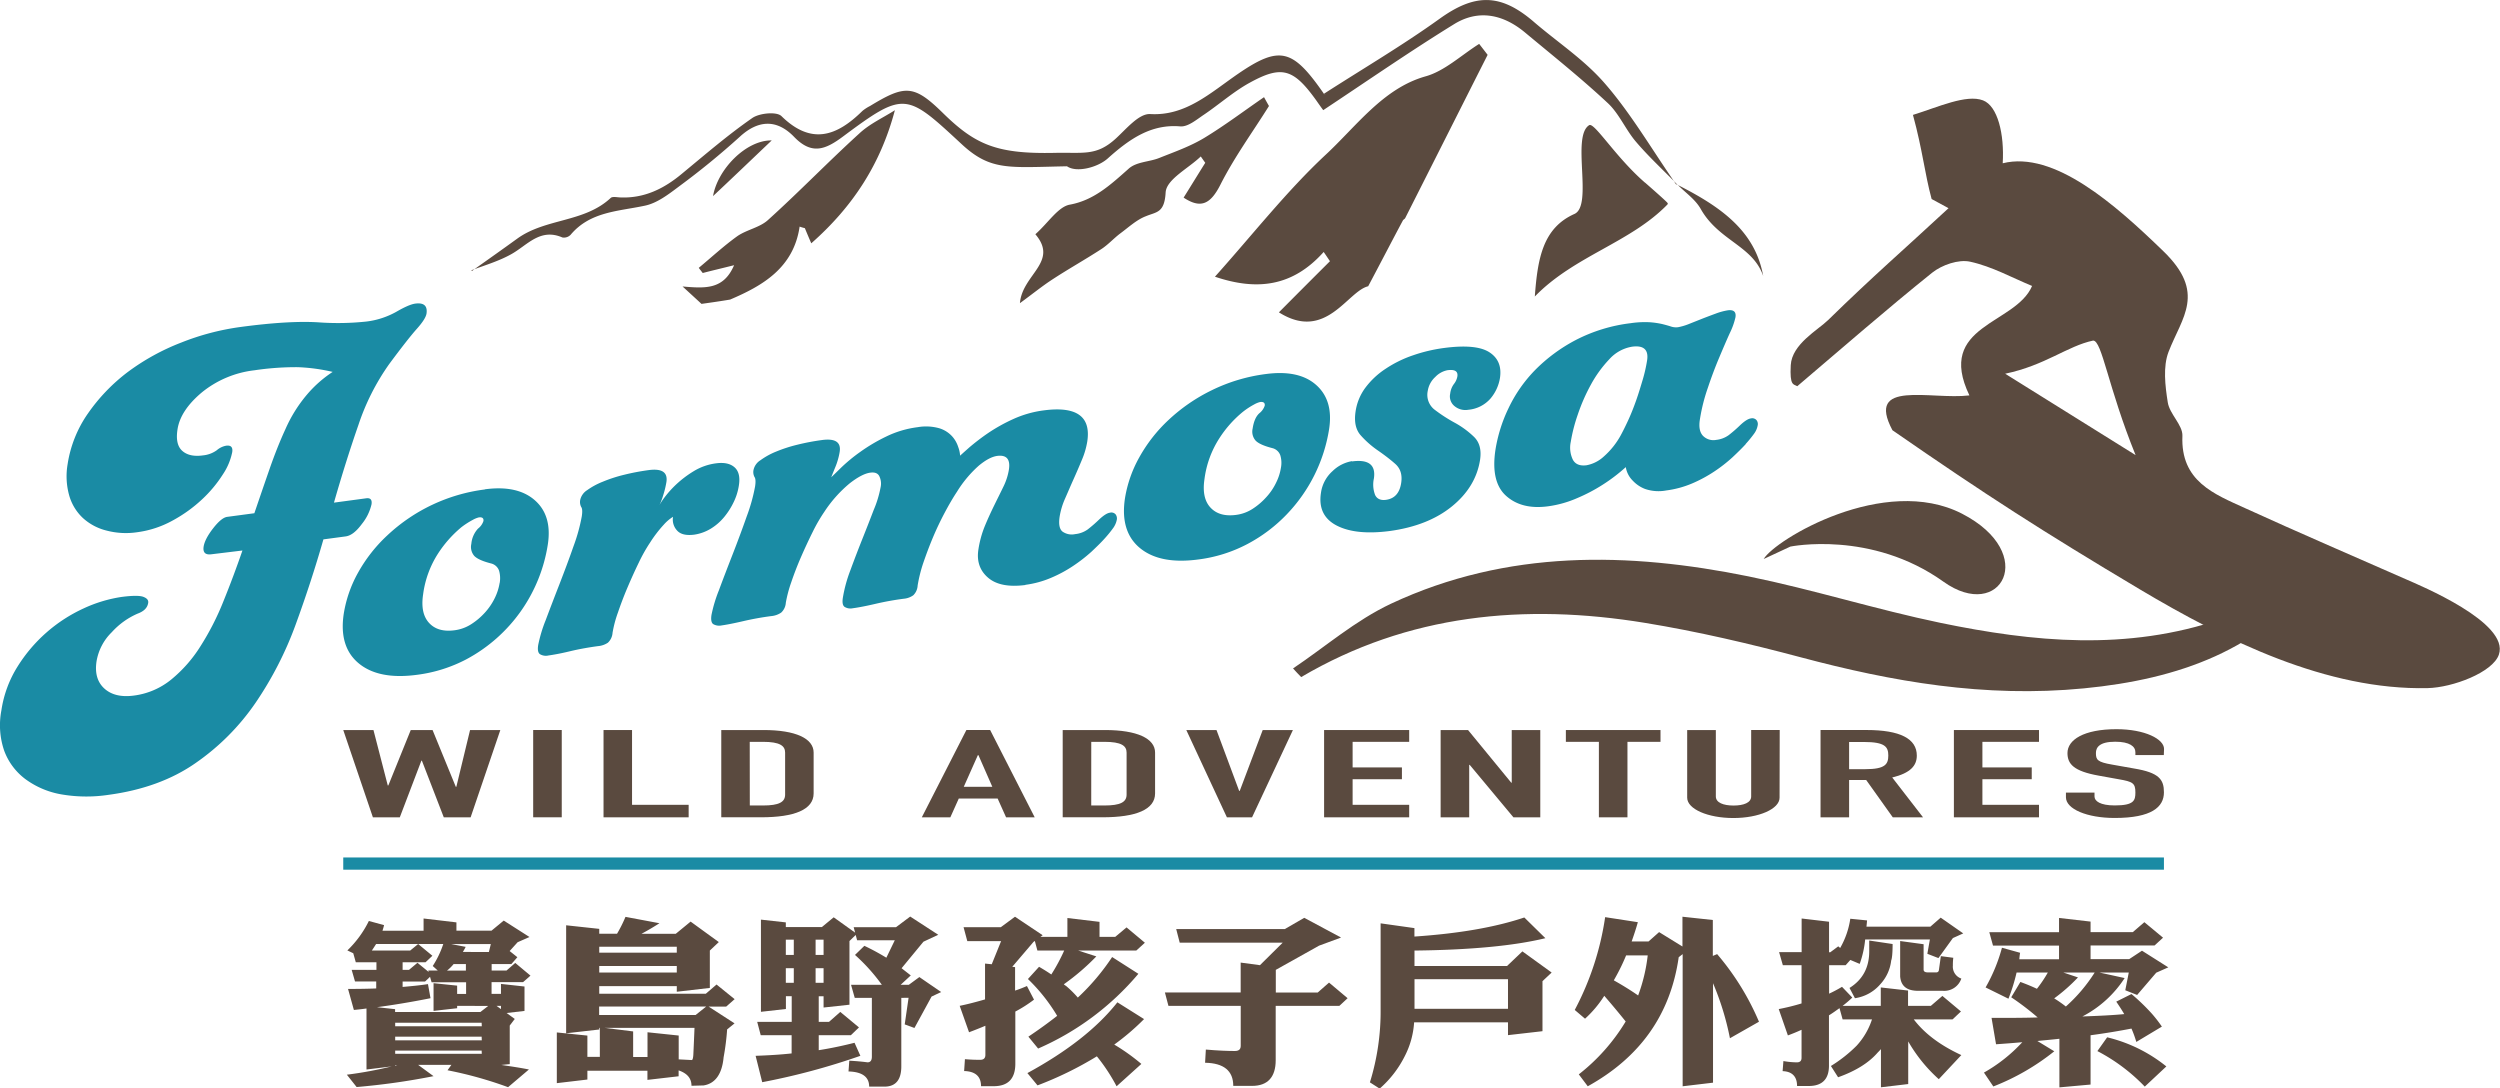 <svg xmlns="http://www.w3.org/2000/svg" viewBox="0 0 887.32 386.32"><defs><style>.cls-1,.cls-3{fill:#5a4a3f;}.cls-1{fill-rule:evenodd;}.cls-2{fill:#1a8ba4;}</style></defs><g id="&#x5716;&#x5C64;_2" data-name="&#x5716;&#x5C64; 2"><g id="&#x5716;&#x5C64;_1-2" data-name="&#x5716;&#x5C64; 1"><path class="cls-1" d="M544.1,7.5c-11.78-10-20.84-9.7-33.23-.78-13,9.34-26.65,17.36-40.95,26.55a1.25,1.25,0,0,1,.09.12l.09.1c.57.36.28.28,0,0a1.35,1.35,0,0,0-.25-.17l.07,0c-11.06-15.94-15.6-17.34-30.54-7.09-9.8,6.73-18.54,15-31.16,14.25-4-.18-8.36,5.19-12.14,8.65-6.95,6.39-11.56,4.89-21.8,5.13-20.36.43-28-2.83-39.36-13.9C324.42,30,321.31,30,308.78,37.63a14.82,14.82,0,0,0-2.66,1.72c-9.06,8.93-18.1,12.31-28.76,1.86-1.71-1.67-7.81-1.08-10.34.67-8.65,6-16.69,12.94-24.82,19.64-6.5,5.47-13.64,9-22.35,8.54-1-.07-2.51-.35-3.08.18-9.39,8.81-23.24,7.18-33.27,14.52-5,3.62-10.07,7.21-15.1,10.77,4.38-1.59,8.9-3,12.93-5.24,5.79-3.16,10.3-9.48,18.29-6a3.32,3.32,0,0,0,2.89-.94c6.93-8.27,16.89-8.32,26.33-10.34,4.37-.88,8.49-4.08,12.21-6.87A276.55,276.55,0,0,0,262.51,48.6c6.7-6.2,13.3-6.24,19.3-.06,6.26,6.51,11.09,4.61,17.36-.06,21.89-16.29,22.46-15.57,42.2,2.73,10.3,9.53,16.72,8.19,37.34,7.81,3.39,2.38,11,.41,14.57-2.88,7.82-7,15.43-12.15,25.64-11.28,2.76.2,5.74-2.39,8.41-4.17,5.42-3.66,10.52-8.19,16.12-11.27,11.55-6.37,15.67-5.06,23.86,6.4,1.08,1.57,2.18,3.07,2.34,3.28,15.8-10.48,31-21,46.44-30.52,8.45-5.23,17.19-3.68,25.14,2.92,9.88,8.23,19.95,16.24,29.44,25.11,4,3.71,6.4,9.58,10.07,13.81,4.19,4.91,8.87,9.27,13.36,13.84-8-11.58-15.3-24-24.24-34.34C562.37,21.16,552.76,15,544.1,7.5m50.95,57.75c-.32-.34-.64-.65-.95-1,.25.41.53.82.79,1.21l.06-.08c.18.09.33.19.53.28-.15-.15-.3-.27-.45-.41ZM167.49,96.19l.91-.66-1.08.39ZM505.87,27.13c-15,4.27-24.46,17.73-35.57,28-13.63,12.74-25.63,28.06-39.08,43.08,15,5.08,27.64,3.48,38.59-8.78.77,1.1,1.48,2.18,2.23,3.28-5.76,5.74-11.49,11.47-18.12,18.15,16.68,10.53,24.29-7.5,31.69-9.26,5.21-9.83,8.73-16.66,12.31-23.34.16-.33.65-.51.83-.86C508.51,58.1,518.26,38.73,528,19.47c-1-1.31-2-2.6-3-3.89-6.36,4-12.36,9.72-19.14,11.55M272.68,78c-2.93,2.75-7.56,3.47-10.95,5.8-4.81,3.45-9.18,7.5-13.72,11.27.45.62.94,1.22,1.41,1.83,3.16-.83,6.35-1.57,11.13-2.77-3.75,8.74-10.21,8.23-18.29,7.55,3.66,3.36,5.54,5.08,6.72,6.18,3.81-.54,7-1,10.15-1.53,11.34-4.83,22.52-11.13,24.68-25.9a17.94,17.94,0,0,0,1.86.55c.57,1.39,1.14,2.76,2.27,5.38,14.64-12.89,24.59-28,29.68-47.24-4.22,2.69-9,4.85-12.65,8.28-11,10-21.31,20.69-32.29,30.6m177.7-40.4c-.58-1-1.17-2.09-1.74-3.11-7,4.8-13.87,10-21.1,14.39-5.06,3.07-10.61,5-16.05,7.17-3.62,1.47-8.18,1.3-11,3.92-6.38,5.67-12.27,11.1-20.75,12.66-4.17.73-7.65,6.43-12.26,10.51C375.87,93,362.83,97.4,362,107.6c4.59-3.35,7.95-6.1,11.56-8.44,5.65-3.7,11.55-7,17.21-10.67,2.44-1.54,4.45-3.82,6.77-5.58,3-2.21,5.89-4.93,9.18-6.17,3.73-1.57,6.59-1.08,7-8.46.29-4.63,8.08-8.5,12.47-12.75.54.77,1.09,1.56,1.59,2.26-2.52,4-5,8.08-7.68,12.35,6.06,4,9.52,2.41,13.09-4.65,5-9.86,11.45-18.66,17.23-27.91M583.87,64.84c-10.41-9-18-21.56-19.83-20.41-6.41,4,1.47,28.44-5.21,31.5-11.23,5-13.09,15.81-14.08,29.31,14-14.44,34-19.12,47.16-32.75-.38-.69,2.39,1.46-8-7.65m11.61.83c2.76,2.77,6.18,5.08,8.12,8.5,6.4,11.34,18.5,13,22.17,23.8-2.87-16-15-24.54-30.29-32.3M253.08,69.6c6.41-6,13.1-12.42,20.82-19.76-9.12-.15-19.21,10.28-20.82,19.76"></path><path class="cls-2" d="M38.44,282.12a52.16,52.16,0,0,1-16.92-.22,30.14,30.14,0,0,1-12.61-5.45,22.14,22.14,0,0,1-7.42-10,27.87,27.87,0,0,1-1-14.29,40.28,40.28,0,0,1,5.74-15.58,54.36,54.36,0,0,1,23.43-20.63,49.26,49.26,0,0,1,13.56-4.09c3.89-.5,6.46-.5,7.72,0s1.8,1.16,1.66,2.13c-.28,1.77-1.54,3-3.82,3.83a26.68,26.68,0,0,0-9.08,6.54,18.79,18.79,0,0,0-5.43,10.33c-.64,4.16.27,7.4,2.75,9.67s6,3.13,10.56,2.51a26.19,26.19,0,0,0,13.19-5.68,48.44,48.44,0,0,0,10.37-11.8,95.23,95.23,0,0,0,8.17-16c2.4-5.91,4.65-11.94,6.74-18L75.1,196.72c-2.21.31-3.14-.61-2.83-2.7.28-1.77,1.37-3.92,3.35-6.47s3.65-3.91,5-4.1l9.66-1.29c1.8-5.28,3.59-10.51,5.37-15.63s3.66-9.89,5.67-14.24A50,50,0,0,1,109,140a42.44,42.44,0,0,1,9.07-8,64.16,64.16,0,0,0-12.44-1.68,100.05,100.05,0,0,0-15.37,1.11,36.13,36.13,0,0,0-18.6,7.83Q64,145.68,63,152.43c-.55,3.55,0,6.08,1.69,7.59s4.14,2.06,7.35,1.61a10,10,0,0,0,4.89-1.82,7.05,7.05,0,0,1,3.34-1.62c1.71-.23,2.42.55,2.15,2.31a21.94,21.94,0,0,1-3.32,7.88,45.1,45.1,0,0,1-7.31,8.79,50.2,50.2,0,0,1-10.5,7.57,35.62,35.62,0,0,1-12.58,4.16,27,27,0,0,1-10.84-.57,19.3,19.3,0,0,1-8.42-4.45,17.42,17.42,0,0,1-4.88-8A25.24,25.24,0,0,1,24,164.74a42.64,42.64,0,0,1,7.22-18A64.81,64.81,0,0,1,45.4,132,80.17,80.17,0,0,1,64.29,121.6a89.26,89.26,0,0,1,21.11-5.55q17-2.28,27.51-1.65a95.31,95.31,0,0,0,17.09-.27,28.77,28.77,0,0,0,10.6-3.43c3-1.74,5.25-2.73,6.79-2.94,3.05-.4,4.37.78,4,3.5-.2,1.3-1.35,3.11-3.44,5.45s-5.33,6.47-9.75,12.42a81.92,81.92,0,0,0-11,21.74q-4.44,12.75-8.67,27.53l11.44-1.54c1.52-.2,2.13.52,1.9,2.11a17.23,17.23,0,0,1-3.43,7c-2,2.72-3.9,4.18-5.78,4.42l-7.87,1.05q-4.29,15-9.84,30.2A125.33,125.33,0,0,1,90.7,249.45a82.86,82.86,0,0,1-21.33,21.41q-12.66,8.82-30.93,11.26"></path><path class="cls-2" d="M172.1,173.67q11.55-1.54,17.73,3.89t4.61,15.67A55.88,55.88,0,0,1,165.53,234a51.49,51.49,0,0,1-17.47,5.5q-13.62,1.84-20.75-4.07c-4.73-3.92-6.5-9.83-5.29-17.68a44.2,44.2,0,0,1,5-14.38A53.72,53.72,0,0,1,137.49,190a62,62,0,0,1,34.61-16.28m5.25,33.2a9.55,9.55,0,0,0-.23-4.4,4,4,0,0,0-2.76-2.52q-4.49-1.14-6-2.66a4.87,4.87,0,0,1-1.07-4.31,9.15,9.15,0,0,1,2.36-5.4,5.63,5.63,0,0,0,1.93-2.68c.16-1-.4-1.48-1.64-1.31a8.48,8.48,0,0,0-2.14.88,29,29,0,0,0-4.06,2.62,41.51,41.51,0,0,0-8.32,9.41,35.14,35.14,0,0,0-5.24,14.38c-.68,4.48,0,7.84,2.09,10.14s5.14,3.17,9.13,2.62a14.24,14.24,0,0,0,5.81-2.12,23.72,23.72,0,0,0,4.87-4.11,21.77,21.77,0,0,0,3.53-5.19,19.07,19.07,0,0,0,1.72-5.35"></path><path class="cls-2" d="M230.6,192.76a58.2,58.2,0,0,0-3.91,7c-1.37,2.81-2.69,5.74-4,8.82s-2.4,6-3.37,8.83a41.24,41.24,0,0,0-1.91,7.19,5.24,5.24,0,0,1-1.66,3.52,7.4,7.4,0,0,1-3.53,1.21c-3.17.43-6.51,1-10,1.84s-6,1.26-7.52,1.47a4.09,4.09,0,0,1-3.07-.46c-.67-.49-.88-1.58-.6-3.29a50.06,50.06,0,0,1,2.63-8.73q2.25-6,4.9-12.79c1.76-4.56,3.44-9,5-13.5a62.92,62.92,0,0,0,2.93-10.59c.26-1.72.19-2.83-.21-3.34a3.84,3.84,0,0,1-.29-2.74,5.54,5.54,0,0,1,2.41-3.23,25.69,25.69,0,0,1,5.55-3,50.62,50.62,0,0,1,7.57-2.46,81.17,81.17,0,0,1,8.75-1.66q7-.92,6.27,4.18a32.81,32.81,0,0,1-1.13,4.68,22.7,22.7,0,0,1-1.35,3.55,23.76,23.76,0,0,1,1.83-2.75,36.26,36.26,0,0,1,4.16-4.62,37.83,37.83,0,0,1,6.16-4.65,20.21,20.21,0,0,1,7.93-2.79c2.9-.39,5.09.09,6.59,1.43s2,3.52,1.5,6.53a20.3,20.3,0,0,1-1.75,5.64,25.71,25.71,0,0,1-3.36,5.35,19,19,0,0,1-4.79,4.21,15.71,15.71,0,0,1-5.89,2.15c-2.91.37-4.95-.11-6.17-1.51a5.7,5.7,0,0,1-1.39-4.82,14.57,14.57,0,0,0-3.25,2.75,44.73,44.73,0,0,0-5.06,6.65"></path><path class="cls-2" d="M364,207.63q-8.93,1.17-13.29-2.58c-2.93-2.5-4.09-5.84-3.45-10a36.5,36.5,0,0,1,2.31-8.4c1.07-2.59,2.19-5,3.36-7.39s2.25-4.53,3.24-6.59a21.44,21.44,0,0,0,1.92-6q.84-5.49-4.13-4.86c-1.93.26-4.12,1.44-6.6,3.5a41.59,41.59,0,0,0-7.7,9.22c-1.4,2.11-2.84,4.58-4.35,7.42s-2.92,5.79-4.2,8.84-2.4,6.06-3.41,9a50.93,50.93,0,0,0-2,8,5.22,5.22,0,0,1-1.54,3.48,6.82,6.82,0,0,1-3.42,1.24c-3.18.41-6.54,1-10.1,1.83s-6.25,1.32-8,1.55a3.92,3.92,0,0,1-2.87-.49c-.69-.49-.88-1.58-.61-3.28a49.71,49.71,0,0,1,2.7-9.81q2-5.46,4.21-11T310.1,181a38.35,38.35,0,0,0,2.43-7.95,6,6,0,0,0-.5-4.16c-.59-1-1.64-1.33-3.16-1.13-1.93.26-4.36,1.52-7.25,3.76a45.58,45.58,0,0,0-9.07,10.18,57.38,57.38,0,0,0-4,6.89c-1.44,2.89-2.85,5.91-4.2,9s-2.52,6.15-3.51,9.06a45.47,45.47,0,0,0-1.93,7.28,5.18,5.18,0,0,1-1.65,3.5,7.44,7.44,0,0,1-3.54,1.24c-3.18.41-6.5,1-10,1.81s-6,1.28-7.53,1.49a4.24,4.24,0,0,1-3.06-.46c-.66-.49-.86-1.58-.6-3.28a50.11,50.11,0,0,1,2.64-8.74c1.48-4,3.12-8.25,4.89-12.8s3.43-9,5-13.48A62.64,62.64,0,0,0,268,172.66c.26-1.72.18-2.83-.21-3.36a3.78,3.78,0,0,1-.29-2.74,5.43,5.43,0,0,1,2.42-3.22,25.88,25.88,0,0,1,5.53-3.05,51.66,51.66,0,0,1,7.56-2.45,81.82,81.82,0,0,1,8.76-1.66q7.05-.94,6.26,4.18a23.25,23.25,0,0,1-.63,2.78,22.65,22.65,0,0,1-1.07,3c-.43,1.08-.88,2.16-1.3,3.25q.94-.88,3.55-3.45a59.17,59.17,0,0,1,6.72-5.53,62,62,0,0,1,9.26-5.48,35.59,35.59,0,0,1,11.14-3.31,17.28,17.28,0,0,1,7.74.4,10.2,10.2,0,0,1,4.52,2.87,10.35,10.35,0,0,1,2.14,3.77,10.74,10.74,0,0,1,.67,3.08c.46-.45,1.56-1.42,3.27-2.94a79.53,79.53,0,0,1,6.53-5,61,61,0,0,1,9.08-5.07,37.78,37.78,0,0,1,10.7-3.06q17.58-2.35,15.56,11a28.35,28.35,0,0,1-1.94,6.61c-.95,2.3-1.95,4.62-3,6.95s-2,4.6-3,6.85a26.05,26.05,0,0,0-1.88,6.31c-.39,2.62-.07,4.38,1,5.27a5.67,5.67,0,0,0,4.52.91,9.22,9.22,0,0,0,4.41-1.63,47.77,47.77,0,0,0,4.08-3.54c1.58-1.48,2.86-2.3,3.8-2.42a2,2,0,0,1,2.06.58,2.45,2.45,0,0,1,.45,1.79,7.5,7.5,0,0,1-1.3,3.05,41.67,41.67,0,0,1-3,3.69c-1.28,1.44-2.89,3-4.77,4.77a55.94,55.94,0,0,1-6.45,5,46.78,46.78,0,0,1-7.83,4.22,34.59,34.59,0,0,1-9.18,2.5"></path><path class="cls-2" d="M449.41,132.74c7.7-1,13.62.25,17.73,3.89s5.65,8.85,4.6,15.67a56.35,56.35,0,0,1-15,30.22,54.65,54.65,0,0,1-13.94,10.54,50.94,50.94,0,0,1-17.46,5.51c-9.09,1.22-16-.14-20.75-4.06s-6.5-9.85-5.3-17.69a43.94,43.94,0,0,1,5-14.36A53.86,53.86,0,0,1,414.81,149,62.29,62.29,0,0,1,430.1,138.5a61.32,61.32,0,0,1,19.31-5.76M454.64,166a9.14,9.14,0,0,0-.23-4.42,4,4,0,0,0-2.74-2.51c-3-.76-5-1.65-6-2.67a4.8,4.8,0,0,1-1.07-4.29c.37-2.49,1.15-4.31,2.35-5.41a5.78,5.78,0,0,0,1.93-2.69c.16-1-.4-1.47-1.64-1.32a8.34,8.34,0,0,0-2.14.88,27,27,0,0,0-4.05,2.67,40,40,0,0,0-8.32,9.4A34.8,34.8,0,0,0,427.51,170c-.68,4.45,0,7.85,2.1,10.13s5.13,3.15,9.11,2.62a14,14,0,0,0,5.82-2.12,23.71,23.71,0,0,0,4.85-4.12,20.74,20.74,0,0,0,3.54-5.2,18.05,18.05,0,0,0,1.71-5.32"></path><path class="cls-2" d="M479.85,163.77q8.88-1.19,7.78,6.08a10.26,10.26,0,0,0,.43,5.82c.67,1.41,2,2,3.91,1.73,3-.43,4.81-2.39,5.35-6,.44-2.89-.26-5.12-2.11-6.76s-3.91-3.19-6.15-4.75a33.55,33.55,0,0,1-6.08-5.35q-2.69-3-1.84-8.54a18.62,18.62,0,0,1,3.53-8.47,28.28,28.28,0,0,1,7.08-6.61,41.57,41.57,0,0,1,9.63-4.76,55.78,55.78,0,0,1,11.15-2.65c7.58-1,12.94-.51,16.08,1.51s4.39,5.09,3.77,9.14a15,15,0,0,1-3.35,7.28,11.85,11.85,0,0,1-7.9,4,6,6,0,0,1-4.87-1.29,4.43,4.43,0,0,1-1.55-4.41,7.08,7.08,0,0,1,1.33-3.45,6,6,0,0,0,1.22-2.68c.27-1.83-.88-2.56-3.51-2.21a8.07,8.07,0,0,0-4.33,2.4,8.41,8.41,0,0,0-2.66,4.89,6.65,6.65,0,0,0,2.42,6.72,55.37,55.37,0,0,0,7,4.55,31.82,31.82,0,0,1,6.94,5.05c2,1.92,2.73,4.64,2.2,8.17q-1.49,9.65-10,16.56t-22.2,8.75c-7.85,1-14.09.4-18.65-1.94s-6.45-6.21-5.63-11.57a12.63,12.63,0,0,1,4.12-7.77,13,13,0,0,1,6.93-3.54"></path><path class="cls-2" d="M619.64,157.59c-1.32,1.45-2.9,3-4.8,4.78a53.23,53.23,0,0,1-6.43,5,49.19,49.19,0,0,1-7.83,4.22,35,35,0,0,1-9.21,2.49,14.73,14.73,0,0,1-7.5-.54,11.72,11.72,0,0,1-4.31-2.89,8.71,8.71,0,0,1-2.52-4.86,61,61,0,0,1-8.25,6.28,59.64,59.64,0,0,1-8.81,4.64,38.65,38.65,0,0,1-10.59,3q-9.3,1.23-14.82-3.71t-3.79-16.37A53.22,53.22,0,0,1,535.36,145a50,50,0,0,1,9.45-13.62,58.35,58.35,0,0,1,14.42-10.67,57.18,57.18,0,0,1,19.53-6,33.66,33.66,0,0,1,6.86-.33,29.16,29.16,0,0,1,4.45.66c1.17.3,2.19.58,3,.85a5.66,5.66,0,0,0,2.5.25,20,20,0,0,0,3.51-1l4.83-1.92c1.72-.68,3.41-1.31,5.06-1.92a22.17,22.17,0,0,1,4.33-1.17c2.06-.26,3,.59,2.65,2.55a25.31,25.31,0,0,1-2,5.56c-1.15,2.53-2.38,5.41-3.77,8.71s-2.72,6.81-4,10.64A63.75,63.75,0,0,0,603.32,149c-.41,2.64,0,4.53,1.15,5.72a5.2,5.2,0,0,0,4.66,1.41,9.26,9.26,0,0,0,4.4-1.66,47.23,47.23,0,0,0,4.07-3.53q2.37-2.24,3.83-2.43a2,2,0,0,1,2,.6,2.22,2.22,0,0,1,.44,1.78,7.12,7.12,0,0,1-1.27,3,41.74,41.74,0,0,1-3,3.68m-35-29.64c.59-3.8-1.2-5.43-5.32-4.88a13.86,13.86,0,0,0-8.09,4.46,42.4,42.4,0,0,0-6.53,9A65.58,65.58,0,0,0,560,147.14a58,58,0,0,0-2.49,9.69,9.87,9.87,0,0,0,.75,6.35c.9,1.62,2.52,2.26,4.87,1.95a12.45,12.45,0,0,0,6.15-3.14,27.86,27.86,0,0,0,6-7.55c.75-1.39,1.64-3.16,2.65-5.36s1.93-4.54,2.8-7,1.62-5,2.35-7.43a53.1,53.1,0,0,0,1.51-6.67"></path><path class="cls-1" d="M699,140.34c-12.05-25.06,16.43-25.09,22.24-38.85-7-2.87-14.24-6.93-22-8.61-4.09-.9-10,1.15-13.46,3.91-16.28,13.07-32,26.81-47.88,40.29-1.31-.8-2.72,0-2.31-7.48s9.69-12.5,13.26-16c16.39-16,25.95-24.15,42.74-39.71-1.4-.72-4.58-2.51-6-3.25-2.48-9.13-3.17-17.18-6.63-29.86,8.89-2.75,18.93-7.42,24.86-5.16,5.24,2,7.62,12,7,22.33,18.25-4.55,39.9,14.63,57,31.19,15.33,14.82,6.64,23.35,1.85,35.77-2,5.24-1.2,12-.27,17.88.63,4.17,5.35,8.05,5.2,11.93-.68,16.09,11.2,20.61,22.32,25.67,18.9,8.63,38,16.84,57,25.2,4.86,2.15,36.91,15.37,33,26.75-2.15,6.3-16.37,11.69-25.28,11.89-35.81.79-71.46-16.79-102.3-35.14-34.43-20.53-54.63-33.5-87.66-56.39C662,134.54,685.3,142,699,140.34m12.69-7.69c17.11,10.69,31,19.32,46.29,28.88-9.8-24.11-11.91-40.67-15.07-40.65-9.15,1.94-17,8.8-31.22,11.77"></path><path class="cls-1" d="M822.41,204.18c-19.91,26.41-48.92,36.86-82.77,40.14-35.29,3.43-68.2-2.43-100.39-11-18.07-4.81-36.53-9.16-55.36-12.24-42.74-7-84.1-3.13-122.06,19.23-1-1-1.93-2-2.89-3.07,11.54-7.73,22-16.95,34.83-23,41.29-19.3,84.3-18.3,126.81-9.67,23.11,4.71,45.22,11.74,68.3,16.53,32.56,6.71,65.94,10.14,99.74-1.45,10.74-3.69,20.5-9.33,33.79-15.53"></path><path class="cls-1" d="M635.45,194s28.66-5.9,54.34,12.46c20.34,14.55,34-10,6.58-24.14-27.55-14.15-66.35,9.2-70.39,16.09"></path><polygon class="cls-3" points="167.04 290.09 157.51 290.09 149.74 269.98 149.56 269.98 141.9 290.09 132.35 290.09 121.83 259.11 132.55 259.11 137.63 278.78 137.83 278.78 145.79 259.11 153.53 259.11 161.77 279.25 161.97 279.25 166.84 259.11 177.58 259.11 167.04 290.09"></polygon><rect class="cls-3" x="189.24" y="259.1" width="10.14" height="30.98"></rect><polygon class="cls-3" points="214.21 259.11 224.33 259.11 224.33 285.65 244.42 285.65 244.42 290.09 214.21 290.09 214.21 259.11"></polygon><path class="cls-3" d="M256,259.11h15c11.42,0,17.78,3,17.78,8v14.5c0,5.73-6.77,8.47-18.68,8.47H256Zm10.13,26.78h4.68c5.66,0,7.85-1.2,7.85-3.86V267.12c0-2.44-1.89-3.82-7.85-3.82H266.1Z"></path><path class="cls-3" d="M343,259.1h8.43l15.82,31H357.09l-3-6.68H340.3l-3,6.68H327.17Zm4.27,8.92h-.2l-5,11.23h10.13Z"></path><path class="cls-3" d="M377.18,259.11h15c11.42,0,17.79,3,17.79,8v14.5c0,5.73-6.76,8.47-18.68,8.47H377.18Zm10.13,26.78H392c5.67,0,7.86-1.2,7.86-3.86V267.12c0-2.44-1.89-3.82-7.86-3.82h-4.68Z"></path><polygon class="cls-3" points="444.39 290.09 435.46 290.09 421.05 259.11 431.77 259.11 439.81 280.71 440.02 280.71 448.17 259.11 458.89 259.11 444.39 290.09"></polygon><polygon class="cls-3" points="469.96 259.11 500.16 259.11 500.16 263.3 480.08 263.3 480.08 272.38 497.58 272.38 497.58 276.57 480.08 276.57 480.08 285.65 500.16 285.65 500.16 290.09 469.96 290.09 469.96 259.11"></polygon><polygon class="cls-3" points="511.32 259.11 521.05 259.11 536.37 277.78 536.56 277.78 536.56 259.11 546.69 259.11 546.69 290.09 537.16 290.09 521.65 271.48 521.46 271.48 521.46 290.09 511.32 290.09 511.32 259.11"></polygon><polygon class="cls-3" points="567.49 263.3 555.77 263.3 555.77 259.11 589.36 259.11 589.36 263.3 577.63 263.3 577.63 290.09 567.49 290.09 567.49 263.3"></polygon><path class="cls-3" d="M631.62,283.12c0,4-7.35,7.22-16.39,7.22s-16.4-3.18-16.4-7.22v-24H609v23.57c0,2.2,2.69,3.22,6.28,3.22s6.26-1,6.26-3.22V259.1h10.13Z"></path><path class="cls-3" d="M646.16,259.1h16.28c12,0,17.89,3.09,17.89,9.08,0,3.58-2.27,6.2-8.73,7.77l10.94,14.14H671.8l-9.44-13.25H656.3v13.25H646.16ZM656.3,273h5.75c7.06,0,8.16-1.75,8.16-4.85s-1.19-4.8-8.66-4.8H656.3Z"></path><polygon class="cls-3" points="693.49 259.11 723.7 259.11 723.7 263.3 703.61 263.3 703.61 272.38 721.12 272.38 721.12 276.57 703.61 276.57 703.61 285.65 723.7 285.65 723.7 290.09 693.49 290.09 693.49 259.11"></polygon><path class="cls-3" d="M768,268H757.91v-1c0-2.06-2-3.74-7.16-3.74-5.57,0-6.85,2-6.85,4,0,2.41.49,3.22,5.76,4.12l7.77,1.38c8.94,1.47,10.61,3.94,10.61,8.47,0,5.21-4.37,9.09-17.47,9.09-9.85,0-17.31-3.18-17.31-7.33v-1.67H743.4v1.38c0,1.62,2,3.17,7.17,3.17,6.86,0,7.34-1.76,7.34-4.6,0-3.29-.9-3.83-5.85-4.68l-7.26-1.31c-8.76-1.58-11-4.1-11-8,0-4.68,5.76-8.47,17.39-8.47,10.14,0,16.89,3.53,16.89,7Z"></path><rect class="cls-2" x="121.83" y="304.34" width="646.21" height="4.34"></rect><path class="cls-3" d="M162,327.38v2.94h12.45l4.34-3.58,9.14,5.83-4.21,1.85-2.83,3.13,2.74,2.19-2.13,2.43h-7v2.31h5.27l3.11-2.71,5.4,4.51-2.63,2.31H174.47v4.15h3.34v-3.52l8.35.92v8.67l-6.36.73,2.9,2.11L180.92,364v13.68l-3,.3c3.45.51,6.78,1,9.81,1.61l-7.4,6.28a140.2,140.2,0,0,0-21.49-6l1.37-1.91H148.42l5.46,4a247.29,247.29,0,0,1-27.3,3.86l-3.47-4.38A140.27,140.27,0,0,0,139,378.5l-8.92,1.1V357.94c-1.65.24-3.1.39-4.48.52L123.53,351c3.54,0,6.85-.05,10-.17v-2.49H126l-1.18-4.11h8.79v-2.7h-7.33l-.9-3.2-2.09-1a37.24,37.24,0,0,0,7.63-10.45l5.39,1.47c-.15.73-.37,1.36-.56,2h14.59V326Zm-10,17.1h3.39l-1.8-1.62a33.79,33.79,0,0,0,3.74-7.8H133.49c-.49.76-1,1.56-1.52,2.32h13.61l2.84-2.32,5.05,4.17-2.43,2.3H142.9v2.7h2.27l3-2.51,4,3.27ZM162.25,357v.85l-8.37.95v-9.84l8.37.87v2.95h3.18v-4.15H153.18l-.55-1.93-1.78,1.68H142.9v1.91c3.25-.28,6.27-.58,9-1l.9,5c-7,1.4-13.34,2.43-19,3.19l6.43.7v1h30.28l2.77-2.14Zm8.7,6H140.26v1.25H171Zm0,4.95H140.26v1.29H171Zm0,4.94H140.26v1.14H171ZM141,378h-.77v.21c.27-.09.56-.15.77-.21m20-35.82a15.41,15.41,0,0,1-2.34,2.31h6.7v-2.31Zm12.52-4.28.69-2.83H160.11l5.17,1a19.56,19.56,0,0,1-1,1.8ZM176.22,357l1.59,1.16V357Z"></path><path class="cls-3" d="M234.06,327.68c-2.22,1.42-4.3,2.64-6.36,3.74h12.16l5.26-4.32,10,7.27-3.18,3v13.27L240.21,352v-2H212.69v2.71h37.82l3.81-3.28,6.42,5.2-3,2.64h-6.23l9.2,5.95-2.63,2.14a86.31,86.31,0,0,1-1.25,9.89c-.55,6-3,9.36-7.12,10l-4.28.12c0-2.63-1.52-4.42-4.57-5.46V382l-11.07,1.28v-3.24H208.48v3.12l-10.85,1.28v-18l10.85,1.12v7.56h4.42v-10.3h-.21v.58l-11.75,1.34V328.41l11.75,1.27v1.74H219a48.25,48.25,0,0,0,3-6Zm6.15,8.35H212.69v2.1h27.52Zm0,6.83H212.69v2.32h27.52Zm6.69,17.38,3.75-3h-38v3Zm-22.18,5.84v9.08h5.1v-8.78l11.07,1.16V376l4.64.24c.27,0,.49-.63.56-2,.13-2.78.27-5.9.41-9.43h-32Z"></path><path class="cls-3" d="M278.91,327.38v1.67h12.78l4.21-3.47,7.6,5.44L303,329.1h15l5.06-3.79,9.95,6.47-5.26,2.46L320,343.65c1.11.89,2.22,1.74,3.26,2.56l-3.6,3.33h2.9l3.75-2.75,7.72,5.31-3.39,1.61-6.08,11.15-3.45-1.27,1.37-9.43H319.9V378.5c0,4.75-2,7.17-5.95,7.17h-5.46c0-3.46-2.49-5.25-7.33-5.38l.28-3.82c2.21.12,4.36.3,6.49.58,1,0,1.52-.67,1.52-2V354.16h-6.08l-1.31-4.62H313a65.27,65.27,0,0,0-9.54-10.61l3.33-3.23a81.85,81.85,0,0,1,7.8,4.22l3-6.2H304.21l-.5-1.88L301.5,334V356.6l-9.19,1v-4h-1.72v9.09h3.65l4-3.53,6.63,5.5L302,367.42H290.59v5.32c4.49-.7,8.7-1.62,12.71-2.63l2.07,4.63a242.39,242.39,0,0,1-34.84,9.36l-2.34-9.36c4.42-.16,8.7-.4,12.78-.85v-6.47H270l-1.25-4.74H281v-9.09h-2.06v4.53l-8.86,1V326.4Zm2.83,6.13h-2.83v5.42h2.83Zm0,10.14h-2.83v5.17h2.83Zm7.74-4.72h2.83v-5.42h-2.83Zm0,9.89h2.83v-5.17h-2.83Z"></path><path class="cls-3" d="M352,342.24l3.32-8.21h-12L342,329.1H355.2l5.05-3.73,9.82,6.57-.78.57h9.56v-6.68l11.4,1.36v5.32h5.59l4-3.35,6.51,5.44-3.05,2.78h-20.6l6.42,2.07a80.28,80.28,0,0,1-11.53,9.89,2.53,2.53,0,0,0,.75.57,36.93,36.93,0,0,1,4.21,4.16,79.93,79.93,0,0,0,12.18-14.39l9.31,5.95a97.26,97.26,0,0,1-35.58,26.53L365,367.94c3.65-2.45,7-4.86,10.22-7.39a62.55,62.55,0,0,0-10.38-13.07l3.95-4.34c1.51.88,3,1.8,4.35,2.73a65.88,65.88,0,0,0,4.57-8.49H368.2l-.91-3.41-.47.33-7.54,8.84,1,.12v8.33c1.59-.52,3-1.1,4.21-1.62L367,354.8a47.53,47.53,0,0,1-6.63,4.23v18.49c0,5.33-2.57,8-7.67,8h-4.5c0-3.46-2-5.26-6-5.38l.28-4.21c2,.18,3.81.23,5.4.23,1.25,0,1.86-.57,1.86-1.78V364.07c-1.86.79-3.79,1.55-5.8,2.31L340.62,357c2.49-.5,5.52-1.28,9-2.28V342Zm16.25,43-3.6-4.37c14.09-7.68,24.75-16,31.94-25.12l9.47,5.95a84.27,84.27,0,0,1-10.58,9.05,71.28,71.28,0,0,1,9.62,6.87l-8.79,7.93a65.12,65.12,0,0,0-7-10.63,125.14,125.14,0,0,1-21.08,10.32"></path><path class="cls-3" d="M471.71,348.75l6.59,5.54L475.39,357H452.78v19.29c0,6-2.84,9.12-8.36,9.12h-6.7c0-5.38-3.39-8.09-10-8.21l.27-4.68c4.43.39,7.88.51,10.29.51,1.4,0,2.09-.57,2.09-1.85V357H414.71l-1.25-4.74h26.89V341.65l6.84.92,8.08-8H418.71l-1.24-4.81H456l6.91-4,13.07,7-7.81,2.88-15.35,8.59v8.06h14.86Z"></path><path class="cls-3" d="M534.89,342.86l5.45-5.19,10.38,7.51-3.25,3.06V366l-12.24,1.4v-4.54H501.91a30.31,30.31,0,0,1-3.32,12,37.56,37.56,0,0,1-8.91,11.52l-3.46-2.22a84.84,84.84,0,0,0,3.8-25.82V327.72l12,1.69v3q23.62-1.59,39-6.77l7.48,7.35q-16.69,4.06-46.46,4.39v5.48Zm.34,4.68H502.05v10.52h33.18Z"></path><path class="cls-3" d="M562.59,361.58l-3.67-3.12a101.51,101.51,0,0,0,10.79-32.94l11.61,1.79c-.68,2.44-1.46,4.74-2.2,6.84h6l3.74-3.32,8.29,5.11V325.37l10.78,1.16v12.75l1.53-.64a92.32,92.32,0,0,1,14.85,24L614,368.5a97.9,97.9,0,0,0-6-19.53v35.3l-10.78,1.28V338.64l-1.4,1.1c-2.9,20.23-13.61,35.48-32.28,45.81l-3.18-4.23A68.85,68.85,0,0,0,577,362.55c-1.94-2.42-4.49-5.52-7.6-9.11a39.32,39.32,0,0,1-6.84,8.14m22.26-22.48h-7.67a70,70,0,0,1-3.81,7.86c-.21.4-.42.71-.54,1,3.17,1.78,6.07,3.58,8.62,5.36a60.21,60.21,0,0,0,3.4-14.21"></path><path class="cls-3" d="M652.45,335.88l.68.58a29.38,29.38,0,0,0,3.59-10.37l5.95.59c-.06.75-.13,1.52-.21,2.22h22.68l3.67-3.2,8,5.59-3.67,1.65L688,340.05l-3.93-1.52.9-5.08H662a35.84,35.84,0,0,1-1.94,8.66l-3.32-1.4-1.66,1.86h-5.88v10.11a48.62,48.62,0,0,0,4.58-2.43l3.65,3.82A39.22,39.22,0,0,1,654,357h13.54v-6.53l9.68,1.1V357h8.1l4.09-3.52L696,359l-3,2.82H679.26c3.8,5,9.4,9.21,16.87,12.66l-8,8.55a54.18,54.18,0,0,1-10.85-13.4v15.13l-9.68,1.15V372.36c-.41.44-.75.83-1.1,1.16-3.25,3.78-8,6.65-14.11,8.83l-2.55-4a49.44,49.44,0,0,0,9.13-7.2,25.51,25.51,0,0,0,5.45-9.33H654l-1.11-4c-1.25.88-2.49,1.8-3.74,2.55v17.89c0,4.75-2.41,7.19-7.17,7.19h-4.15c0-3.35-1.74-5.15-5.13-5.27l.28-3.58a28.45,28.45,0,0,0,4.77.46c1.11,0,1.67-.52,1.67-1.61v-9.95c-1.67.77-3.26,1.41-4.85,2l-3.25-9.35a78.8,78.8,0,0,0,8.1-2V342.57h-6.64l-1.33-4.63h8V326l9.73,1.15v10.84h.43Zm19.29-.82c0,3.27-.22,5.2-.5,5.84a14.88,14.88,0,0,1-3.93,8.5,14.59,14.59,0,0,1-8.94,4.89l-1.93-3.64c4.64-2.89,7-7.21,7-13v-3.83Zm11,.07v9c0,.66.48,1,1.52,1h3a.87.87,0,0,0,.9-.77l.7-5,4.42.58a20.16,20.16,0,0,0-.15,2.77,4.45,4.45,0,0,0,3,4.61,6.39,6.39,0,0,1-6.5,4.35h-8.79c-4,0-6.14-1.64-6.42-5.11V334Z"></path><path class="cls-3" d="M715.74,345.18a63.84,63.84,0,0,1-2.89,9.29l-8.11-4a59.18,59.18,0,0,0,5.81-14.09l6.44,1.79c-.15.8-.21,1.55-.28,2.3h14.1v-4.86H707.37l-1.31-4.74h24.75v-5.06L742,327.1v3.73h15l4.09-3.52,6.63,5.5-3,2.76H742v4.86H755.7l4.55-3,9.34,5.91-4.29,1.9-6.77,7.9-4.21-1.67,1.24-6.28H745.2l8.9,1.95a39.45,39.45,0,0,1-15,13.63c5.93-.21,10.91-.45,14.85-.84-.89-1.53-1.86-3-2.83-4.42l5.4-2.7a72.93,72.93,0,0,1,7.26,7,47.51,47.51,0,0,1,3.53,4.56l-9.07,5.44a40,40,0,0,0-1.72-4.74c-3.89.75-8.72,1.6-14.52,2.37v17.5l-11.06,1V368.69c-2.5.28-5.12.51-7.82.79l6,3.65a82.47,82.47,0,0,1-21.63,12.49l-3.33-4.93a55.89,55.89,0,0,0,13.61-10.78c-3,.27-6.14.51-9.32.73l-1.59-9.36c5.93,0,11.4,0,16.37-.16a97.37,97.37,0,0,0-9.39-7.16l3.25-5.44c2.06.76,4,1.55,5.87,2.43a45.89,45.89,0,0,0,3.87-5.77Zm16.6,0,5.19,1.73a61.41,61.41,0,0,1-8.44,7.44,43.63,43.63,0,0,1,4.14,2.89,56.33,56.33,0,0,0,10.23-12.06ZM768.9,378.5l-7.66,7.17a64.62,64.62,0,0,0-16.82-12.61l3.47-4.89a53.17,53.17,0,0,1,21,10.33"></path></g></g></svg>